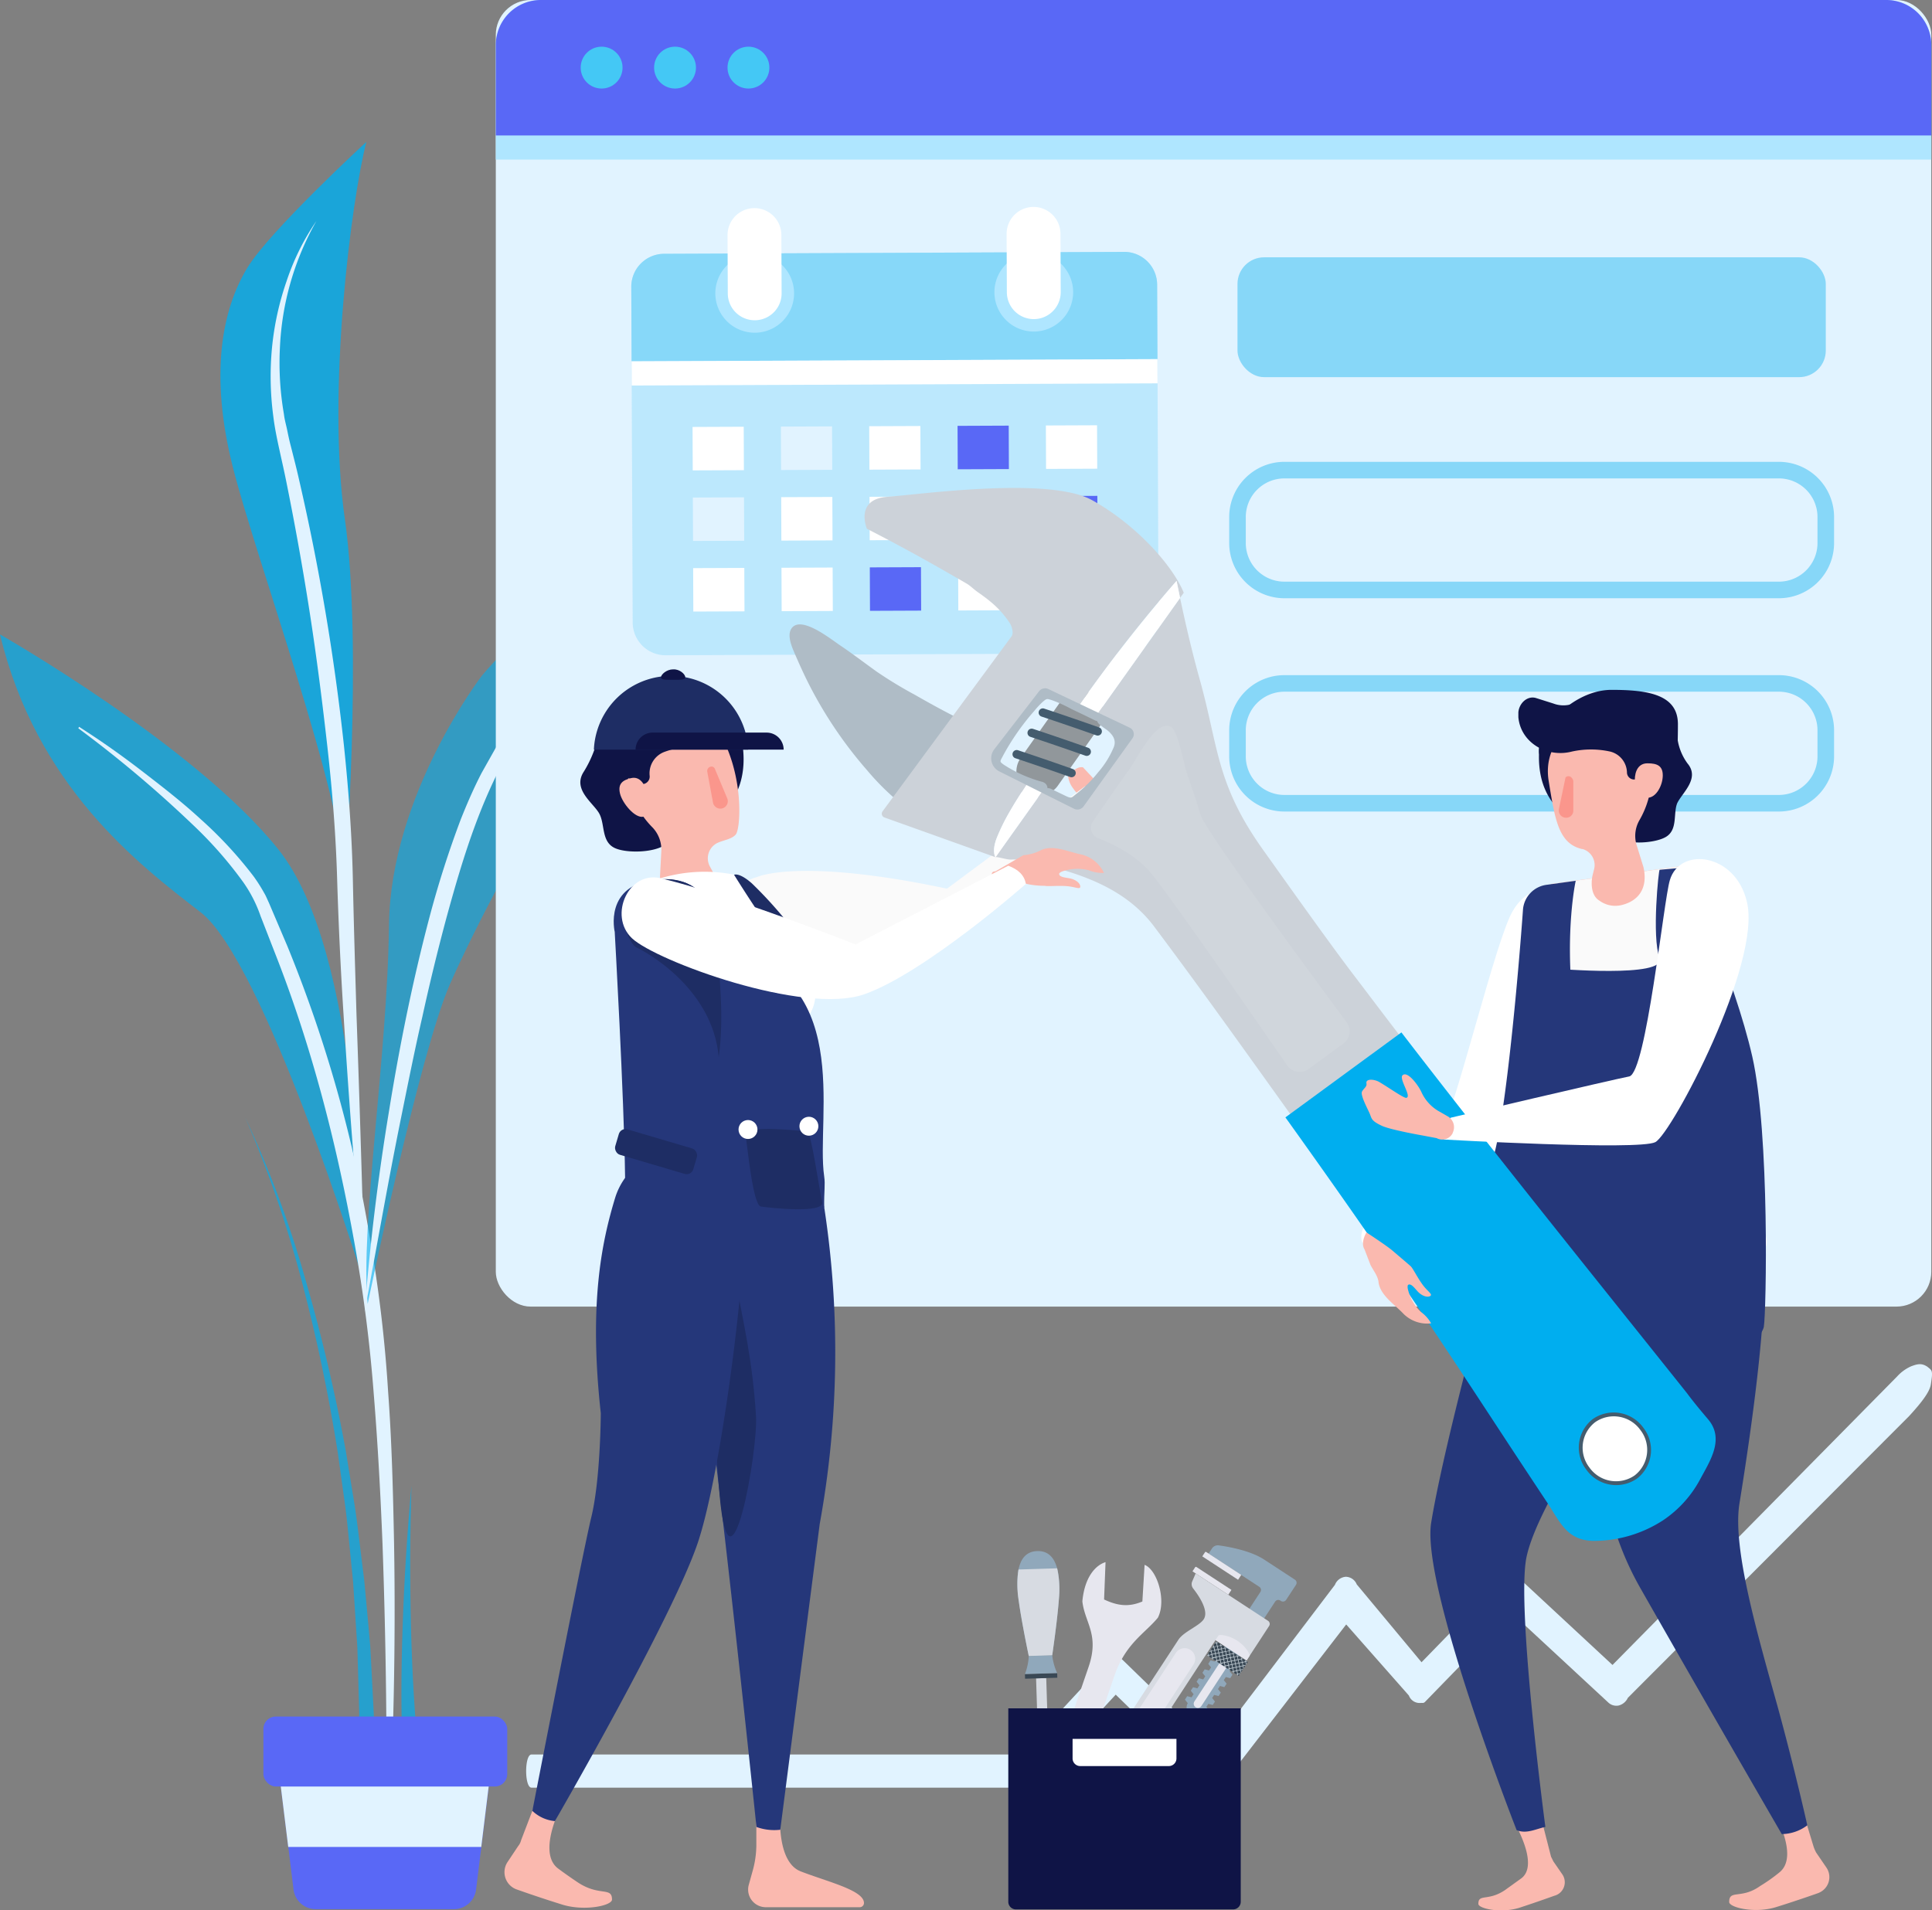 <svg xmlns="http://www.w3.org/2000/svg" width="410.842" height="406.32" viewBox="0 0 410.842 406.32">
  <rect x="0" y="0" width="410.842" height="406.32" fill="#808080" stroke="none"/>
  <g id="Maintenance_Operations" data-name="Maintenance Operations" transform="translate(-1085.08 -175.34)">
    <path id="Path_3257" data-name="Path 3257" d="M1406.465,586.153l-14.457-17.375a2.568,2.568,0,0,0-2.337-1.618,2.688,2.688,0,0,0-2.3,1.712l-26.14,34.451-18.907-18.385a2.277,2.277,0,0,0-3.424.111l-18.462,19.909H1216.519c-1.515,0-1.515,7.053,0,7.053h104.919a2.388,2.388,0,0,0,1.763-.856l17.555-18.924,19.575,19.036a2.319,2.319,0,0,0,2.166.659,2.85,2.85,0,0,0,1.823-1.626l25.447-33,13.327,15.116a2.445,2.445,0,0,0,3.33,1.361" transform="translate(-18.416 -56.453)" fill="#e1f3ff"/>
    <path id="Path_3258" data-name="Path 3258" d="M1544.669,514.9c-1.24-.856-2.156-.6-3.412-.146a8.812,8.812,0,0,0-3.049,2.191l-60.527,61.361-19.794-18.385a2.47,2.47,0,0,0-3.586.111l-19.391,19.917h2.251c-1.58,0-2.978,4.28-1.39,4.28l.19,1.857c.671,0,1.327.608,1.848.077l18.412-18.933,20.536,19.036a2.5,2.5,0,0,0,2.267.659,2.957,2.957,0,0,0,1.919-1.626l59.8-59.914c2.7-2.936,4.36-5.136,4.621-6.693C1545.87,515.581,1545.633,515.709,1544.669,514.9Z" transform="translate(-49.701 -48.843)" fill="#e1f3ff"/>
    <g id="Plant" transform="translate(1085.08 205.513)">
      <path id="Path_3259" data-name="Path 3259" d="M1146,454.19a229.152,229.152,0,0,1,12.9,34.785,365.819,365.819,0,0,1,8.5,36.188l1.489,9.175c.531,3.056.933,6.137,1.3,9.21l1.138,9.244.856,9.27.411,4.63.248,4.648.479,9.3c.24,6.205.205,12.411.317,18.625l-3.526-.06c0-6.163.214-12.325.128-18.488l-.257-9.235-.137-4.622-.3-4.613-.6-9.235-.916-9.2c-.291-3.073-.616-6.146-1.07-9.193l-1.276-9.167a366.2,366.2,0,0,0-7.609-36.24A240.394,240.394,0,0,0,1146,454.19Z" transform="translate(-1093.857 -246.689)" fill="#00aeef" opacity="0.7"/>
      <path id="Path_3260" data-name="Path 3260" d="M1085.08,334.16s41.641,23.7,59.213,45.749,17.572,81.492,17.572,90.163c0,0-20.748-66.505-34.1-76.8S1092.843,366.445,1085.08,334.16Z" transform="translate(-1085.08 -229.395)" fill="#00aeef" opacity="0.7"/>
      <path id="Path_3261" data-name="Path 3261" d="M1104.7,357.12c4.545,2.9,8.936,5.991,13.232,9.3s8.559,6.6,12.548,10.271a87.426,87.426,0,0,1,11.255,12.128,33.956,33.956,0,0,1,2.328,3.646c.377.625.659,1.344.984,2.029l.787,1.849,3.158,7.421a286.34,286.34,0,0,1,17.615,62.482,290.918,290.918,0,0,1,3.809,32.268c.8,10.776,1.053,21.561,1.267,32.328q.539,32.294-1.361,64.528h-.342q.394-32.208-.753-64.434c-.428-10.733-1.01-21.458-1.883-32.157a315.135,315.135,0,0,0-4.091-31.926c-3.783-21.124-9.141-42-17.042-61.986l-2.919-7.506a28.791,28.791,0,0,0-3.612-7.1,85.789,85.789,0,0,0-10.553-12.086,253.95,253.95,0,0,0-24.591-20.747Z" transform="translate(-1087.884 -232.703)" fill="#e1f3ff"/>
      <path id="Path_3262" data-name="Path 3262" d="M1200.648,339.376s-19.412,25.233-19.738,53.067-6.146,63.989-4.528,80.525c0,0,11-53.127,17.469-67.96s41.495-85.686,73.481-95.718C1267.333,309.281,1225.555,309.607,1200.648,339.376Z" transform="translate(-1098.194 -225.812)" fill="#00aeef" opacity="0.6"/>
      <path id="Path_3263" data-name="Path 3263" d="M1237.58,324.4a65.265,65.265,0,0,0-16.536,13.13,100.356,100.356,0,0,0-12.676,16.8c-7.575,11.923-11.692,25.438-15.407,39.1q-2.747,10.271-5.016,20.645c-1.592,6.907-2.979,13.866-4.391,20.816s-2.739,13.934-4.023,20.927-2.568,13.977-3.852,20.979q1.652-21.287,5.136-42.4c2.268-14.063,5.084-28.057,8.748-41.872a213.015,213.015,0,0,1,6.565-20.465c1.335-3.347,2.765-6.659,4.442-9.886l2.645-4.7c.856-1.566,1.917-3.047,2.867-4.579a92.786,92.786,0,0,1,13.772-16.545C1225.135,331.547,1230.9,327.07,1237.58,324.4Z" transform="translate(-1098.133 -227.989)" fill="#e1f3ff"/>
      <path id="Path_3264" data-name="Path 3264" d="M1145.592,238.5c-5.512,9.056-8.029,22.87-3.15,42.283s23.427,69.886,23.863,88c0,0,3.877-49.643,0-76.785s1.37-67.729,4.571-80.234C1170.876,211.76,1150.385,230.65,1145.592,238.5Z" transform="translate(-1092.97 -211.76)" fill="#00aeef" opacity="0.8"/>
      <path id="Path_3265" data-name="Path 3265" d="M1162.06,231.41a59.761,59.761,0,0,0-7.771,27.056,63.665,63.665,0,0,0,.856,14.037c.128,1.164.471,2.294.7,3.424s.471,2.277.779,3.424c.582,2.32,1.19,4.639,1.712,6.976a481.137,481.137,0,0,1,9.561,56.585c1,9.526,1.712,19.087,1.909,28.708s.488,19.036.77,28.562q1.018,28.588,1.755,57.227-2.748-28.519-4.5-57.1-.916-14.285-1.361-28.631c-.265-9.458-1.019-18.942-2.08-28.391s-2.26-18.882-3.706-28.245-3.133-18.77-5.016-28.091c-.462-2.328-1-4.648-1.506-6.967s-1.01-4.742-1.292-7.147a64.2,64.2,0,0,1-.257-14.5,61.262,61.262,0,0,1,3.09-14.1,50.955,50.955,0,0,1,6.36-12.83Z" transform="translate(-1094.768 -214.591)" fill="#e1f3ff"/>
      <path id="Path_3266" data-name="Path 3266" d="M1186.95,545.69q-.471,14.867-.111,29.735c.24,9.9.771,19.789,1.866,29.572l-3.509.3c-.522-9.989-.462-19.943-.12-29.88S1186.043,555.567,1186.95,545.69Z" transform="translate(-1099.449 -259.872)" fill="#00aeef" opacity="0.7"/>
      <path id="Path_3267" data-name="Path 3267" d="M1191.508,645.609H1162.15a4.767,4.767,0,0,1-4.716-4.22L1154.07,614h45.561l-3.364,27.39a4.768,4.768,0,0,1-4.759,4.22Z" transform="translate(-1095.02 -269.714)" fill="#5968f6"/>
      <rect id="Rectangle_3788" data-name="Rectangle 3788" width="51.852" height="14.876" rx="2.63" transform="translate(56.012 334.922)" fill="#5968f6"/>
      <path id="Rectangle_21" data-name="Rectangle 21" d="M1197.473,633.3h-41.05l-1.583-12.847h44.208l-1.575,12.847" transform="translate(-1095.131 -270.643)" fill="#e1f3ff"/>
    </g>
    <g id="Window" transform="translate(1190.513 175.34)">
      <rect id="Rectangle_3789" data-name="Rectangle 3789" width="305.256" height="277.901" rx="7.4" fill="#e1f3ff"/>
      <g id="Group_24789" data-name="Group 24789" transform="matrix(0.966, -0.259, 0.259, 0.966, 6.156, 57.152)">
        <path id="Path_63342" data-name="Path 63342" d="M126.549,33.723l-18.2,69.024a6.991,6.991,0,0,1-8.55,4.983L5.217,82.792A7,7,0,0,1,.233,74.24l18.2-69.023A6.994,6.994,0,0,1,26.984.234l94.582,24.935A7,7,0,0,1,126.549,33.723Z" transform="translate(2.448 4.376)" fill="#87d8f9" opacity="0.421"/>
        <path id="Path_63343" data-name="Path 63343" d="M112.153,33.723l-4.038,15.312L0,20.53,4.036,5.217A6.994,6.994,0,0,1,12.588.234L107.17,25.169A7,7,0,0,1,112.153,33.723Z" transform="translate(16.844 4.376)" fill="#87d8f9"/>
        <rect id="Rectangle_5522" data-name="Rectangle 5522" width="111.811" height="5.15" transform="translate(16.844 24.905) rotate(14.771)" fill="#fff"/>
        <path id="Path_63344" data-name="Path 63344" d="M16.47,10.508A8.372,8.372,0,1,1,10.509.278,8.371,8.371,0,0,1,16.47,10.508Z" transform="translate(37.495 9.349)" fill="#afe6ff"/>
        <path id="Path_63345" data-name="Path 63345" d="M16.467,10.507A8.37,8.37,0,1,1,10.507.279,8.372,8.372,0,0,1,16.467,10.507Z" transform="translate(94.875 24.479)" fill="#afe6ff"/>
        <g id="Group_23307" data-name="Group 23307" transform="translate(40.144 0)">
          <path id="Path_63346" data-name="Path 63346" d="M5.779,23.445a5.558,5.558,0,0,1-1.511-.189A5.717,5.717,0,0,1,.191,16.266L3.352,4.274A5.722,5.722,0,1,1,14.419,7.189L11.259,19.18A5.716,5.716,0,0,1,5.779,23.445Z" transform="translate(0 0)" fill="#fff"/>
          <path id="Path_63347" data-name="Path 63347" d="M5.781,23.45A5.726,5.726,0,0,1,.191,16.264l3.163-12A5.724,5.724,0,0,1,14.424,7.191l-3.163,12A5.728,5.728,0,0,1,5.781,23.45Z" transform="translate(57.377 15.128)" fill="#fff"/>
        </g>
        <rect id="Rectangle_5523" data-name="Rectangle 5523" width="10.878" height="9.238" transform="matrix(0.967, 0.255, -0.255, 0.967, 25.748, 41.745)" fill="#fff"/>
        <rect id="Rectangle_5524" data-name="Rectangle 5524" width="10.879" height="9.238" transform="matrix(0.967, 0.255, -0.255, 0.967, 98.392, 60.898)" fill="#fff"/>
        <rect id="Rectangle_5525" data-name="Rectangle 5525" width="10.877" height="9.237" transform="matrix(0.967, 0.255, -0.255, 0.967, 80.231, 56.11)" fill="#5968f6"/>
        <rect id="Rectangle_5526" data-name="Rectangle 5526" width="10.878" height="9.238" transform="matrix(0.967, 0.255, -0.255, 0.967, 62.069, 51.322)" fill="#fff"/>
        <rect id="Rectangle_5527" data-name="Rectangle 5527" width="10.879" height="9.238" transform="translate(43.909 46.534) rotate(14.77)" fill="#e1f3ff"/>
        <rect id="Rectangle_5528" data-name="Rectangle 5528" width="10.878" height="9.237" transform="translate(21.92 56.261) rotate(14.763)" fill="#e1f3ff"/>
        <rect id="Rectangle_5529" data-name="Rectangle 5529" width="10.878" height="9.237" transform="matrix(0.967, 0.255, -0.255, 0.967, 94.565, 75.414)" fill="#5968f6"/>
        <rect id="Rectangle_5530" data-name="Rectangle 5530" width="10.878" height="9.238" transform="translate(76.404 70.625) rotate(14.772)" fill="#fff"/>
        <rect id="Rectangle_5531" data-name="Rectangle 5531" width="10.878" height="9.238" transform="matrix(0.967, 0.255, -0.255, 0.967, 58.243, 65.836)" fill="#fff"/>
        <rect id="Rectangle_5532" data-name="Rectangle 5532" width="10.878" height="9.238" transform="translate(40.082 61.048) rotate(14.772)" fill="#fff"/>
        <rect id="Rectangle_5533" data-name="Rectangle 5533" width="10.878" height="9.237" transform="matrix(0.967, 0.255, -0.255, 0.967, 18.094, 70.775)" fill="#fff"/>
        <rect id="Rectangle_5534" data-name="Rectangle 5534" width="10.878" height="9.238" transform="translate(90.739 89.927) rotate(14.771)" fill="#fff"/>
        <rect id="Rectangle_5535" data-name="Rectangle 5535" width="10.878" height="9.238" transform="translate(72.576 85.14) rotate(14.763)" fill="#fff"/>
        <rect id="Rectangle_5536" data-name="Rectangle 5536" width="10.878" height="9.238" transform="translate(54.416 80.352) rotate(14.772)" fill="#5968f6"/>
        <rect id="Rectangle_5537" data-name="Rectangle 5537" width="10.878" height="9.237" transform="translate(36.255 75.563) rotate(14.772)" fill="#fff"/>
      </g>
      <path id="Path_3268" data-name="Path 3268" d="M1507.7,209.286V184.918a9.578,9.578,0,0,0-9.578-9.578h-286.1a9.578,9.578,0,0,0-9.578,9.578v24.368Z" transform="translate(-1202.44 -175.34)" fill="#afe6ff"/>
      <path id="Path_3269" data-name="Path 3269" d="M1507.7,204.15V184.918a9.578,9.578,0,0,0-9.578-9.578h-286.1a9.578,9.578,0,0,0-9.578,9.578V204.15Z" transform="translate(-1202.44 -175.34)" fill="#5968f6"/>
      <circle id="Ellipse_501" data-name="Ellipse 501" cx="4.451" cy="4.451" r="4.451" transform="translate(18.051 9.929)" fill="#44c8f5"/>
      <circle id="Ellipse_502" data-name="Ellipse 502" cx="4.451" cy="4.451" r="4.451" transform="translate(33.663 9.929)" fill="#44c8f5"/>
      <circle id="Ellipse_503" data-name="Ellipse 503" cx="4.451" cy="4.451" r="4.451" transform="translate(49.275 9.929)" fill="#44c8f5"/>
      <rect id="Rectangle_3791" data-name="Rectangle 3791" width="125.102" height="25.489" rx="5.66" transform="translate(157.721 54.728)" fill="#00aeef" opacity="0.4"/>
      <path id="Path_3270" data-name="Path 3270" d="M1501.543,319.116H1396.385a11.752,11.752,0,0,1-11.735-11.735v-5.546a11.752,11.752,0,0,1,11.735-11.735h105.159a11.752,11.752,0,0,1,11.735,11.735v5.546a11.752,11.752,0,0,1-11.735,11.735Zm-105.159-25.489a8.217,8.217,0,0,0-8.208,8.208v5.546a8.217,8.217,0,0,0,8.208,8.208h105.159a8.217,8.217,0,0,0,8.208-8.208v-5.546a8.217,8.217,0,0,0-8.208-8.208Z" transform="translate(-1228.692 -191.874)" fill="#00aeef" opacity="0.4"/>
      <path id="Path_3271" data-name="Path 3271" d="M1501.543,372.117H1396.385a11.743,11.743,0,0,1-11.735-11.726v-5.555a11.743,11.743,0,0,1,11.735-11.726h105.159a11.743,11.743,0,0,1,11.735,11.726v5.555a11.743,11.743,0,0,1-11.735,11.726Zm-105.159-25.489a8.217,8.217,0,0,0-8.208,8.208v5.555a8.217,8.217,0,0,0,8.208,8.2h105.159a8.217,8.217,0,0,0,8.208-8.2v-5.555a8.217,8.217,0,0,0-8.208-8.208Z" transform="translate(-1228.692 -199.512)" fill="#00aeef" opacity="0.4"/>
    </g>
    <g id="Character_2" data-name="Character 2" transform="translate(1192.346 223.212)">
      <path id="Path_66723" data-name="Path 66723" d="M283.746,262.69a24.368,24.368,0,0,1-4.151,8.185c-2.926,3.542,1.325,6.844,2.318,9.256s-.239,5.99,2.535,7.627,10.669,2.071,11.921-.811S292.654,261.039,283.746,262.69Z" transform="matrix(0.995, -0.105, 0.105, 0.995, -289.739, -123.941)" fill="#0f1446"/>
      <path id="Path_66724" data-name="Path 66724" d="M315,265.667c.427,15.847-14.319,18.889-22.894,18.889s-4.244-17.5-4.244-24.34,5.479-6.555,14.055-6.555c6.757,0,9.73,2.366,12.359,7.385A10.834,10.834,0,0,1,315,265.667Z" transform="matrix(0.995, -0.105, 0.105, 0.995, -290.665, -120.624)" fill="#0f1446"/>
      <path id="Path_3279" data-name="Path 3279" d="M1247.34,352.886c-6.736,1.6-8.1,6.993-6.111,15.886a18.476,18.476,0,0,0,4.725,8.071,6.848,6.848,0,0,1,1.849,4.981l-.282,5.358c.1,4.879,2.91,6.9,6.385,7.044a6.505,6.505,0,0,0,4.759-1.986c1.412-1.481.993-3.843.214-5.735l-.719-1.335a3.646,3.646,0,0,1,1.489-5.024c1.429-.685,3.03-.779,3.963-1.806s1.626-9.7-1.626-17.9C1258.621,352.03,1254.068,351.285,1247.34,352.886Z" transform="translate(-1214.435 -248.694)" fill="#fab9af"/>
      <path id="Path_66725" data-name="Path 66725" d="M308.106,254.347,299.849,252c-4.976,0-13.2,2.81-12.153,9.988l.913,5.07a4.577,4.577,0,0,0,4.114,3.723h0a1.608,1.608,0,0,0,3.165-.427h0a4.874,4.874,0,0,1,3.846-4.744,17.9,17.9,0,0,1,8.691.065C314.139,267.2,309.618,254.8,308.106,254.347Z" transform="matrix(0.995, -0.105, 0.105, 0.995, -291.914, -120.828)" fill="#0f1446"/>
      <path id="Path_3280" data-name="Path 3280" d="M1264.7,372.574a1.583,1.583,0,0,1-1.173,2.174h0a1.592,1.592,0,0,1-1.832-1.181l-1.233-6.625a.933.933,0,0,1,.753-1.1.77.77,0,0,1,.856.454Z" transform="translate(-1217.324 -250.656)" fill="#fa968c"/>
      <path id="Path_3272" data-name="Path 3272" d="M10.671,13.827c-1.635-1.121-3.92-1.969-4.519-2.482C6,11.208,3.927,9.128,2.48,7.673A8.4,8.4,0,0,1,.272,3.8,5.418,5.418,0,0,1,.117.98S2.223-.578,3.747.235L5.125,3.462a9.8,9.8,0,0,0,3.989.8c2.8.214,4.939,3.133,6.976,4.776a7.051,7.051,0,0,1,2.465,5.709,7.755,7.755,0,0,1-2.568-1.977,9.76,9.76,0,0,0-5.136-2.405c-.214,0-.77-.043-.856.205-.317.728,1.267,1.506,1.934,2.174.924.933,1.07,1.9.762,2.337S11.827,14.632,10.671,13.827Z" transform="translate(119.418 116.378) rotate(-20)" fill="#fab9af"/>
      <path id="Path_3274" data-name="Path 3274" d="M1265.514,380s6.847-6.959,38.8-11.495L1324.444,338a4.425,4.425,0,0,1,4.28,3.15s-11.178,27.886-20.182,38.106-33.9,15.141-40.759,13.455S1260.815,383.2,1265.514,380Z" transform="translate(-1005.502 -651.247) rotate(20)" fill="#fafafa"/>
      <path id="Path_3282" data-name="Path 3282" d="M1244.494,371.812c.5,2.054,1.061,4.648-.736,5.076s-4.511-2.876-5-4.93.548-2.842,2.345-3.27S1244.006,369.8,1244.494,371.812Z" transform="translate(-1214.182 -251.059)" fill="#fab9af"/>
      <path id="Path_66730" data-name="Path 66730" d="M211.375,211.626v9.252a20.612,20.612,0,0,1-.812,5.518l-.812,2.922a3.756,3.756,0,0,0,3.571,4.707h19.964a.909.909,0,0,0,.974-.812c.162-2.759-7.629-4.545-13.472-6.817-4.545-1.785-4.693-10.063-4.206-14.77.162-1.785-.826-3.084-2.611-2.922h0A2.855,2.855,0,0,0,211.375,211.626Z" transform="translate(-157.804 123.75)" fill="#fab9af"/>
      <path id="Path_66731" data-name="Path 66731" d="M189.712,209.624l-4.141,10.814a3.263,3.263,0,0,1-.649,1.3l-2.272,3.408a3.9,3.9,0,0,0,2.11,5.843s4.545,1.623,9.252,3.084c4.869,1.623,10.875.325,10.875-.974,0-2.759-2.6-.649-7.142-3.571-1.461-.974-3.084-2.11-4.382-3.084-3.733-2.922-.8-10.522,1.471-14.742a2.45,2.45,0,0,0-1.471-3.761l-1.136-.162C190.927,207.129,190.2,208,189.712,209.624Z" transform="translate(-182.011 123.054)" fill="#fab9af"/>
      <path id="Path_3283" data-name="Path 3283" d="M1273.6,462.854a13.036,13.036,0,0,1,11.486,10.913,203.637,203.637,0,0,1-1.018,66.933l-8.388,65.05a11.016,11.016,0,0,1-5.067-.591s-9.791-94.495-13.669-114.292,2.841-29.3,2.841-29.3Z" transform="translate(-1217.018 -264.451)" fill="#25377a"/>
      <path id="Path_3284" data-name="Path 3284" d="M1270.52,517.76c-1.481-23.966-7.823-31.156-4.725-55.156v-.591l-5.991-.454s-3.518,9.133.36,28.9c1.4,7.147.943,25.322,2.613,44.075C1264.958,559.147,1270.982,525.189,1270.52,517.76Z" transform="translate(-1217.021 -264.45)" fill="#1e2d64"/>
      <path id="Path_3285" data-name="Path 3285" d="M1249.081,461.1a14.439,14.439,0,0,0-14.5,10.271c-2.85,9.415-5.581,22.511-3.022,45.707,0,0-.043,13.988-2.012,22.1s-12.539,62.487-12.539,62.487a7.959,7.959,0,0,0,4.793,2.174s24.846-42.923,30.341-59.066,11.967-67.91,10.041-82.512Z" transform="translate(-1211.066 -264.381)" fill="#25377a"/>
      <path id="Path_3286" data-name="Path 3286" d="M1280.1,417.536c-.2-3.253-5.555-11.324-8.337-15.312,0,0-3.321-8.7-8.782-9.612a32.3,32.3,0,0,0-16.588.993l-2.568.77a9.167,9.167,0,0,0-6.377,10.382l9.064,51.167c8.294,5.863,19.84,7.746,34.091,6.325.718-.071-.405-.828,0-1.425s-.306-1.442-.505-2.136l-4.887-25.147a13.4,13.4,0,0,1,2.944-10.271,7.969,7.969,0,0,0,1.943-5.735Z" transform="translate(-1213.99 -254.423)" fill="#fff"/>
      <path id="Path_66729" data-name="Path 66729" d="M1280.1,417.536c-.2-3.253-5.555-11.324-8.337-15.312a89.98,89.98,0,0,0-7.165-7.8c-2.734-2.4-3.772-1.809-3.772-1.809s6.111,9.813,8.175,12.087c.718-.071,11.23,14.93,11.1,12.837Z" transform="translate(-1211.99 -254.423)" fill="#1e2d64"/>
      <path id="Path_3287" data-name="Path 3287" d="M1256.133,408.156c29.66,5.5,20.815,36.095,22.692,48.881.259,1.764-.056,3.171,0,6.557-5.361,9.782-31.078,16.031-34.8,27.844-1.832,5.812,4.5-23.162-2.375-27.844-1.917-1.31-4.967,10.337-5.17-6.557s-2.2-52.014-2.2-52.014-2.422-10.1,8.936-11.127C1255.277,392.749,1255.927,403.816,1256.133,408.156Z" transform="translate(-1210.825 -254.689)" fill="#25377a"/>
      <g id="Group_25666" data-name="Group 25666" transform="matrix(0.978, -0.208, 0.208, 0.978, 49.408, 190.813)">
        <path id="Path_68236" data-name="Path 68236" d="M-6227.77-14266.981c-.837-.229-12.825-4.318-12.954-1.986s-1.6,14.955,0,15.557,13.026,4.412,12.954,1.769S-6226.933-14266.751-6227.77-14266.981Z" transform="translate(6242.004 14272.017)" fill="#1e2d64"/>
        <circle id="Ellipse_1437" data-name="Ellipse 1437" cx="2.014" cy="2.014" r="2.014" transform="translate(12.814 2.014)" fill="#fff"/>
        <circle id="Ellipse_1438" data-name="Ellipse 1438" cx="2.014" cy="2.014" r="2.014" fill="#fff"/>
      </g>
      <rect id="Rectangle_3792" data-name="Rectangle 3792" width="17.307" height="5.641" rx="1.47" transform="matrix(0.959, 0.283, -0.283, 0.959, 24.746, 191.916)" fill="#1e2d64"/>
      <path id="Path_3288" data-name="Path 3288" d="M1242.438,408.366c1.447.616,16.186,8.422,17.444,23.35,1.216-8.919.052-17.264-.257-23.564-.214-4.34-.856-15.407-12.916-14.285C1235.351,394.919,1240.315,407.459,1242.438,408.366Z" transform="translate(-1214.308 -254.685)" fill="#1e2d64"/>
      <path id="Path_66726" data-name="Path 66726" d="M547.518,169.77a16.426,16.426,0,0,0-32.818,0Z" transform="translate(-495.677 -58.203)" fill="#1e2d64"/>
      <path id="Path_66727" data-name="Path 66727" d="M532.365,170.4H508.122a3.628,3.628,0,0,0-3.622,3.622h31.487A3.627,3.627,0,0,0,532.365,170.4Z" transform="translate(-476.608 -62.455)" fill="#0f1446"/>
      <path id="Path_66728" data-name="Path 66728" d="M537.974,153.9c0,.591-1.183.517-2.587.517s-2.587.074-2.587-.517,1.183-1.7,2.587-1.7C536.791,152.125,537.974,153.234,537.974,153.9Z" transform="translate(-499.512 -57.706)" fill="#0f1446"/>
    </g>
    <g id="Character_1" data-name="Character 1" transform="translate(1324.216 322.062)">
      <path id="Path_97" data-name="Path 97" d="M1464.44,624.656l2.568,10.023.505,1.019,1.874,2.713a2.97,2.97,0,0,1-.7,4.126,3.13,3.13,0,0,1-1,.462s-3.732,1.352-7.472,2.568c-3.9,1.19-8.662.171-8.662-.856,0-2.208,2.037-.505,5.606-2.884l3.569-2.568c3.056-2.38.334-8.491-1.524-11.889-.685-1.181,0-4.28,1.352-4.579l.856-.171A2.97,2.97,0,0,1,1464.44,624.656Z" transform="translate(-1376.314 -386.504)" fill="#fab9af"/>
      <path id="Path_98" data-name="Path 98" d="M1462.41,521.863c-.676-1.866-1.352-3.732-1.712-4.579a7.537,7.537,0,0,0-1.018-1.19,8.628,8.628,0,0,1-1.524-2.208l-.514-3.235c-.171-1.523-1.19-2.713-2.713-2.371h0c-1.712.334-2.208,1.866-1.866,3.561l.334,2.379a8.217,8.217,0,0,1-.171,4.074,15.367,15.367,0,0,0,1.874,8.32c.676,1.524,2.885,2.208,5.769,2.893,1.361.334,3.74.505,2.568-1.027-.856-1.181-5.264-2.568-4.588-6.959,0-.171.171-.856.342-.856.856-.171,1.19,1.524,1.712,2.38.685,1.19,1.712,1.524,2.208,1.352C1463.625,523.9,1462.949,523.224,1462.41,521.863Z" transform="translate(-1376.517 -370.023)" fill="#fab9af"/>
      <path id="Path_99" data-name="Path 99" d="M1461.858,403c-4.588,14.26-16.134,41.084-33.278,50.6-11.555,6.454-20.2,6.157-20.2,6.157s-2.545,2.14-3.212,1.122c-.471-.8.125-2.325.644-3.028,0,0,15.467-10.9,20.218-16.174,4.588-5.093,20.208-38.208,24.967-43.3C1456.252,392.451,1464.409,395.019,1461.858,403Z" transform="translate(-1419.566 -40.94) rotate(-12)" fill="#fff"/>
      <path id="Path_100" data-name="Path 100" d="M1456.89,471.749l10.87-77.435,29.718-4.074,15.621,80.833Z" transform="translate(-1377.084 -353.025)" fill="#fab9af"/>
      <path id="Path_101" data-name="Path 101" d="M1528.78,622.193l3.055,10.023a8.495,8.495,0,0,0,.514,1.181l2.208,3.235a3.6,3.6,0,0,1-.976,5,4.088,4.088,0,0,1-.856.437s-4.28,1.524-8.662,2.885c-4.588,1.524-10.194.171-10.194-1.019,0-2.722,2.568-.514,6.625-3.424a34.968,34.968,0,0,0,4.074-2.884c3.569-2.893.514-9.852-1.712-13.926a2.4,2.4,0,0,1,.907-3.287,2.627,2.627,0,0,1,.788-.282l1.018-.171a3.116,3.116,0,0,1,3.21,2.234Z" transform="translate(-1385.293 -386.121)" fill="#fab9af"/>
      <path id="Path_102" data-name="Path 102" d="M1487.519,485.812l-32.944-2.722s-11.718,41.778-14.773,60.454c-2.208,13.421,18.171,65.384,18.171,65.384,2.037.856,3.9-.171,6.111-.685,0,0-6.111-45.843-4.074-57.056,2.208-11.709,19.686-35.315,20.885-41.435A132.721,132.721,0,0,1,1487.519,485.812Z" transform="translate(-1374.597 -366.402)" fill="#25377a"/>
      <path id="Path_103" data-name="Path 103" d="M1486.789,485.506c-3.424,18.171-11.033,45.509,3.569,71.153s30.06,52.305,30.06,52.305a9.184,9.184,0,0,0,5.435-1.866s-2.568-11.555-6.282-25.138c-4.28-15.407-9.68-33.792-8.148-43.3,2.884-17.829,6.111-41.606,5.093-53.153C1515.659,473.789,1488.492,475.826,1486.789,485.506Z" transform="translate(-1380.663 -365.592)" fill="#25377a"/>
      <path id="Path_104" data-name="Path 104" d="M1457.021,472.775a2.645,2.645,0,0,1-1.524-3.056l12.223-75.407,29.718-4.083,15.963,79.644a2.714,2.714,0,0,1-2.106,3.21h-.1a193.7,193.7,0,0,1-33.792,3.235C1466.188,476.336,1459.905,474.127,1457.021,472.775Z" transform="translate(-1376.872 -353.023)" fill="#fafafa"/>
      <path id="Path_105" data-name="Path 105" d="M1496.437,410.2c1.549,4.276-22.383,2.2-22.383,2.2s3.442,32.991,1.615,42.617c-4.579,23.966,16.18,35.024,23.994,40.63s18.429-4.005,18.951-7.07,1.275-40.99-2.457-57.458-14.268-40.228-14.268-40.228l-5.435.505C1496.265,391.181,1494.742,405.62,1496.437,410.2Z" transform="translate(-1382.667 -353.118)" fill="#25377a"/>
      <path id="Path_74342" data-name="Path 74342" d="M8.564,3.364c-1.19,1.575-3.09,3.107-3.492,3.783-.111.18-1.412,2.8-2.328,4.648-.677,1.35-.947,3.74-1.231,4.026s-1.325-.169-1.578.465S.5,18.357.5,18.357s2.265.448,3.455-.8l2.631-2.61a9.9,9.9,0,0,1,3.535-2.012c2.568-1.087,3.7-4.528,5.135-6.736A7.148,7.148,0,0,0,15.8,0a7.7,7.7,0,0,0-1.832,2.7A9.745,9.745,0,0,1,9.856,6.6c-.2.094-.719.282-.856.086-.522-.6.736-1.832,1.147-2.679.582-1.181.419-2.14,0-2.457S9.42,2.208,8.564,3.364Z" transform="matrix(-0.574, 0.819, -0.819, -0.574, 78.404, 122.736)" fill="#fab9af"/>
      <path id="Path_106" data-name="Path 106" d="M1471.653,394.21s-2.38,10.7-.514,26.833c1.875,15.963,5.949,64.7-8.653,72.171-4.588,2.371-15.115-9.68-15.115-11.889,0-3.911,3.561-16.648,6.787-28.365,2.722-9.338,5.435-40.579,6.282-52.639a5.786,5.786,0,0,1,5.093-5.264Z" transform="translate(-1375.712 -353.596)" fill="#25377a"/>
      <g id="Group_121" data-name="Group 121" transform="translate(83.744)">
        <path id="Path_107" data-name="Path 107" d="M1498.657,355.907a11.616,11.616,0,0,0,2.208,7.815c2.713,3.227-1.19,6.274-2.208,8.491-.856,2.208.163,5.6-2.38,7.13s-9.852,1.866-11.033-.685C1484.047,375.773,1490.329,354.375,1498.657,355.907Z" transform="translate(-1464.891 -348.066)" fill="#0f1446"/>
        <path id="Path_108" data-name="Path 108" d="M1466.609,360.54c-.342,14.6,13.241,17.5,21.227,17.5s8.32-17.5,8.32-23.966c0-6.282-6.282-7.31-14.1-7.31-6.274,0-12.223,4.93-14.6,9.509A7.514,7.514,0,0,0,1466.609,360.54Z" transform="translate(-1462.226 -346.76)" fill="#0f1446"/>
        <path id="Path_109" data-name="Path 109" d="M1481.7,353.34c6.625,0,9.175,4.75,9.175,13.412a19.309,19.309,0,0,1-2.568,8.662,6.7,6.7,0,0,0-.676,5.093l1.524,4.93c1.018,4.579-1.19,7.13-4.417,7.986a5.7,5.7,0,0,1-4.922-.856c-1.712-1.019-1.866-3.424-1.523-5.264l.334-1.352a3.543,3.543,0,0,0-2.422-4.382h-.12c-5.093-1.19-5.777-6.454-7.138-14.773C1467.785,358.262,1475.086,353.34,1481.7,353.34Z" transform="translate(-1462.547 -347.708)" fill="#fab9af"/>
        <path id="Path_110" data-name="Path 110" d="M1465.2,348.609l3.732,1.181a6.042,6.042,0,0,0,4.28,0l7.643-2.2c4.588,0,12.231,2.568,11.2,9.167l-.856,4.75a4.143,4.143,0,0,1-3.732,3.424h0a1.412,1.412,0,0,1-1.361,1.019,1.524,1.524,0,0,1-1.523-1.524h0a4.691,4.691,0,0,0-3.569-4.417,18.958,18.958,0,0,0-8.148,0c-5.264,1.361-10.87-1.866-11.375-7.3V351.69C1461.627,349.79,1463.33,348.095,1465.2,348.609Z" transform="translate(-1461.49 -346.88)" fill="#0f1446"/>
        <path id="Path_111" data-name="Path 111" d="M1490.42,368.606c0,2.037.676,3.732,2.722,3.732,1.866,0,3.227-2.713,3.227-4.75s-1.19-2.568-3.227-2.568C1491.267,365,1490.42,366.569,1490.42,368.606Z" transform="translate(-1465.658 -349.391)" fill="#fab9af"/>
        <path id="Path_112" data-name="Path 112" d="M1471.564,375.179a1.54,1.54,0,0,0,1.164,1.832,1.713,1.713,0,0,0,.368.043h0a1.506,1.506,0,0,0,1.523-1.361v-6.454a1.25,1.25,0,0,0-.342-.676.855.855,0,0,0-.676-.342c-.343,0-.685.171-.685.5Z" transform="translate(-1462.936 -349.852)" fill="#fa968c"/>
      </g>
      <g id="Group_26685" data-name="Group 26685" transform="translate(-31.835 -64.508) rotate(42)">
        <g id="Group_26612" data-name="Group 26612" transform="translate(0 0)">
          <g id="Group_26608" data-name="Group 26608" transform="translate(56.242 31.862)">
            <path id="Path_74258" data-name="Path 74258" d="M9.845,4.258l1.8,15.253a4.7,4.7,0,0,1-4.352,5.161h0a4.971,4.971,0,0,1-5.462-4.235L.032,5.185A4.7,4.7,0,0,1,4.384.023h0A4.971,4.971,0,0,1,9.845,4.258Z" transform="translate(2.044 0)" fill="#91979b"/>
            <path id="Path_74259" data-name="Path 74259" d="M11.919.077Q6.2,2.447.538,4.926a.894.894,0,0,0,.689,1.649Q6.89,4.1,12.607,1.727A.894.894,0,0,0,11.919.077Z" transform="translate(1.797 14.56)" fill="#445c6e"/>
            <path id="Path_74260" data-name="Path 74260" d="M11.919.077Q6.2,2.447.538,4.926a.893.893,0,0,0,.689,1.649Q6.891,4.1,12.607,1.726A.893.893,0,0,0,11.919.077Z" transform="translate(1.145 9.035)" fill="#445c6e"/>
            <path id="Path_74261" data-name="Path 74261" d="M11.919.077Q6.2,2.448.538,4.927a.894.894,0,0,0,.689,1.649Q6.891,4.1,12.607,1.727A.894.894,0,0,0,11.919.077Z" transform="translate(0 4.254)" fill="#445c6e"/>
          </g>
          <path id="Path_74262" data-name="Path 74262" d="M13.06.071q-3.376.948-6.725,1.99C4.69,2.576,2,2.921.845,4.393-.26,5.8.039,8.289.031,9.964A51.886,51.886,0,0,0,.464,16.9a54.678,54.678,0,0,0,1.173,6.118c.393,1.578.849,3.12,2.579,3.564,3.755.963,8.438-1.423,11.773-2.927,1.985-.9.794-4.107-1.207-3.2a28.47,28.47,0,0,1-8.571,2.785c-1.14.124-1.031.041-1.324-1.092-.22-.851-.4-1.714-.571-2.578-.291-1.516-.515-3.046-.668-4.583S3.41,11.9,3.394,10.354a18.894,18.894,0,0,1,.049-2.631c.159-1.148.223-1.051,1.129-1.5A29.319,29.319,0,0,1,9.031,4.806q2.609-.8,5.235-1.53C16.363,2.687,15.145-.515,13.06.071Z" transform="translate(52.164 32.416)" fill="#afbcc6"/>
          <path id="Path_74263" data-name="Path 74263" d="M7.393.055C5.7.3,4.085.767,2.389.993c-.268.026-.534.054-.794.087-2.255.282-2.069,3.656.248,3.469q.9-.072,1.787-.188c1.431-.076,2.826.151,3.46,1.613a19.471,19.471,0,0,1,1.157,6.342,27.05,27.05,0,0,1-.369,6.5c-.229,1.269-.051,1.446-1.3,1.817-1.108.331-2.222.646-3.333.969a1.567,1.567,0,0,0-1.043,2.195,1.547,1.547,0,0,0,1.38,1.737c3.066.491,6.963.592,8.592-2.553.836-1.614.463-3.684.406-5.419q-.1-3.124-.2-6.247c-.1-2.942.683-7.6-1.43-10.069A3.737,3.737,0,0,0,7.393.055Z" transform="translate(66.135 31.121)" fill="#afbcc6"/>
          <path id="Path_74264" data-name="Path 74264" d="M42.779,1.215c-4.562,1.453-9.161,2.537-13.855,3.554a90.751,90.751,0,0,1-9.4,1.774c-3.156.345-6.323.6-9.465,1.047C7.713,7.923.067,8.351,0,11.518c-.04,1.915,2.54,3.1,4.048,3.794,2.234,1.025,4.551,2.047,6.835,2.92a89.4,89.4,0,0,0,21.323,5.262,53.957,53.957,0,0,0,17.318-.379q.974-.2,1.937-.459a1.46,1.46,0,0,0,.733-.357,1.371,1.371,0,0,0,.176-1.128,151.24,151.24,0,0,0-3.83-18.8A3.658,3.658,0,0,0,47.384.242C46.276-.561,43.893.86,42.779,1.215Z" transform="translate(5.438 52.497)" fill="#afbcc6"/>
          <g id="Group_26609" data-name="Group 26609" transform="translate(0 0)">
            <path id="Path_74265" data-name="Path 74265" d="M10.524,27.674a1.516,1.516,0,0,1,1.937,1.317l1.959,17.681a1.617,1.617,0,0,1-1.156,1.738L5.806,50.473l1.93,16.776h0c.06-.289,2.2-1.238,2.8-1.848a14.451,14.451,0,0,1,3.514-2.511c8.674-4.835,18.211-9.31,28.617-7.258,16.737,3.3,33.412,7.014,50.069,10.682,16.9,3.722,33.759,7.615,50.527,11.868l1.007.256c8.3,2.112,16.57,4.309,24.849,6.482q6.457,1.695,12.925,3.355c4.636,1.184,8.058,3.042,12.09-.433a25.434,25.434,0,0,0,7.579-12.3,22.749,22.749,0,0,0,.025-11.2c-.975-4.008-1.729-9.2-6.8-9.887-2.225-.3-4.427-.611-6.63-1.059-33.242-5.516-66.9-10.771-100.115-17.143q-3.531-.678-7.065-1.348c-8.71-1.646-23.466-4.971-32.124-6.889-16.868-3.738-21.6-9.858-34.161-17.844C9.775,6.955,4.84,3.537,0,0L3.427,29.79Z" transform="translate(62.513 4.206)" fill="#ccd2d9"/>
            <path id="Path_74266" data-name="Path 74266" d="M34.678,1.283c-10.222,2.377-27.914,23.5-32.8,28.588S3.192,37.84,3.192,37.84c1.166-.316,2.336-.618,3.506-.918q4.75-1.217,9.534-2.315,3.5-.8,7.007-1.549c1.17-.251,2.339-.509,3.511-.747.938-.19,1.923-.109,2.887-.225,1.074-.129,2.149-.257,3.231-.3a20.524,20.524,0,0,1,6.4.653c.7.209,2,.98,2.086,1.819.01.1,4.522,46.043,4.522,46.043a.85.85,0,0,0,1.174.673l23.2-9.523s-1.444-.326-2.543-3.224a42.8,42.8,0,0,1-1.721-6.1c-.467-2.151-.816-4.319-1.147-6.49l-6.206,1.716a3.129,3.129,0,0,1-3.942-2.844L53.517,39.034a1.617,1.617,0,0,1,1.132-1.674l7.17-2.137A320.047,320.047,0,0,1,59.54,2.012q1.48,1.105,2.974,2.194l-.154-1.341C56.565.064,44.9-1.095,34.678,1.283Z" transform="translate(0 0)" fill="#ccd2d9"/>
            <path id="Path_74267" data-name="Path 74267" d="M0,.963C.331,3.134.68,5.3,1.147,7.452a42.8,42.8,0,0,0,1.721,6.1c1.1,2.9,2.539,3.224,2.539,3.224L3.48,0Z" transform="translate(64.84 54.678)" fill="#fff"/>
            <path id="Path_74268" data-name="Path 74268" d="M2.279,33.211,6.4,31.983,2.974,2.194Q1.482,1.1,0,0A320.055,320.055,0,0,0,2.279,33.211Z" transform="translate(59.54 2.012)" fill="#fff"/>
          </g>
          <g id="Group_26610" data-name="Group 26610" transform="translate(153.091 41.39)">
            <path id="Path_74269" data-name="Path 74269" d="M0,29.938l.915.2c18,3.963,35.959,8.111,53.821,12.641l1.072.272c8.837,2.25,17.65,4.59,26.469,6.905q6.879,1.8,13.768,3.574c4.938,1.261,8.583,3.24,12.878-.461A27.088,27.088,0,0,0,117,39.973a24.233,24.233,0,0,0,.027-11.925c-1.039-4.269-1.842-9.794-7.244-10.532-2.37-.323-4.716-.65-7.062-1.128C71.158,11.151,37.854,5.834,6.239,0Z" transform="translate(0 0)" fill="#00aeef"/>
            <path id="Path_74270" data-name="Path 74270" d="M8.847.157a7.207,7.207,0,0,1,5.819,8.4A7.288,7.288,0,0,1,5.962,14,7.206,7.206,0,0,1,.143,5.6,7.287,7.287,0,0,1,8.847.157Z" transform="translate(91.937 28.143)" fill="#fff"/>
          </g>
          <path id="Path_74271" data-name="Path 74271" d="M72.236,34.588l1.9-9.118a3.216,3.216,0,0,0-2.6-3.752C60.079,19.386,22.007,11.55,19.017,9.737c-2.644-1.6-5.358-3.1-8.056-4.619C9.417,4.251,3.557-.225,1.918.009-1.764.535.939,9.891,1.2,12.237c.527,4.655,1.118,9.3,1.735,13.951A2.356,2.356,0,0,0,6.118,28c3.125-1.175,8.4-2.715,13.2-2.027,6.2.887,38.4,8.512,48.92,11.019A3.259,3.259,0,0,0,72.236,34.588Z" transform="translate(77.629 25.848)" fill="#fff" opacity="0.08"/>
          <g id="Group_26611" data-name="Group 26611" transform="translate(244.454 69.292)">
            <path id="Path_74272" data-name="Path 74272" d="M15.6,9.1A7.762,7.762,0,0,1,6.343,14.9,7.676,7.676,0,0,1,.152,5.958,7.762,7.762,0,0,1,9.412.167,7.676,7.676,0,0,1,15.6,9.1ZM.968,6.125A6.865,6.865,0,0,0,6.5,14.118a6.942,6.942,0,0,0,8.282-5.18A6.866,6.866,0,0,0,9.25.944,6.942,6.942,0,0,0,.968,6.125Z" transform="translate(0 0)" fill="#445c6e"/>
          </g>
        </g>
      </g>
      <path id="Path_66722" data-name="Path 66722" d="M8.564,3.364c-1.19,1.575-3.09,3.107-3.492,3.783-.111.18-1.412,2.8-2.328,4.648C2.066,13.145.359,18.029.359,18.029s2.407.776,3.6-.474L6.9,15.493c1.027-.908,1.916-2.141,3.221-2.56,2.568-1.087,3.7-4.528,5.135-6.736A7.148,7.148,0,0,0,15.8,0a7.7,7.7,0,0,0-1.832,2.7A9.745,9.745,0,0,1,9.856,6.6c-.2.094-.719.282-.856.086-.522-.6.736-1.832,1.147-2.679.582-1.181.419-2.14,0-2.457S9.42,2.208,8.564,3.364Z" transform="translate(69.021 119.414) rotate(104)" fill="#fab9af"/>
      <path id="Path_122" data-name="Path 122" d="M1426.267,420.733s34.781,5.983,38.378,6.755,21.387-31.65,24.271-35.048c4.759-5.769,15.116.171,13.25,10.7-2.208,13.25-33.963,39.056-37.866,39.372s-41.168-18.081-41.168-18.081C1423.646,422.763,1423.9,422.428,1426.267,420.733Z" transform="matrix(0.921, -0.391, 0.391, 0.921, -1408.77, 261.188)" fill="#fff"/>
      <path id="Path_121" data-name="Path 121" d="M1433.983,407.564a2.662,2.662,0,0,0,.334-3.74l-1.018-1.352a8.969,8.969,0,0,1-2.037-5.435c0-1.361-.856-5.264-2.208-4.93-1.19.171,0,4.93-1.19,4.759-.5,0-2.568-3.424-4.074-5.435-.856-1.019-2.38-1.712-2.568-.676-.171.676-.856.676-1.532,1.19s-.334,3.9-.334,4.922c0,1.19-.342,1.523,1.352,3.424,1.361,1.524,7.138,5.264,7.138,5.264l2.568,1.712a2.482,2.482,0,0,0,3.492.4l.077-.06Z" transform="matrix(0.921, -0.391, 0.391, 0.921, -1410.283, 279.549)" fill="#fab9af"/>
    </g>
    <g id="Group_25701" data-name="Group 25701" transform="translate(1278.456 504.002)">
      <g id="Group_25698" data-name="Group 25698" transform="translate(22.96 1.23)">
        <rect id="Rectangle_6263" data-name="Rectangle 6263" width="18.722" height="2.158" transform="matrix(-0.031, -1, 1, -0.031, 4.57, 45.802)" fill="#d7dbe2"/>
        <path id="Path_70458" data-name="Path 70458" d="M325.368,425.028l.513,1.626.616-.019.616-.019.412-1.654-.106-3.44-1.079.033-1.078.033Z" transform="translate(-320.693 -375.787)" fill="#7b7b8b"/>
        <rect id="Rectangle_6264" data-name="Rectangle 6264" width="0.996" height="6.859" transform="matrix(-0.031, -1, 1, -0.031, 1.646, 27.16)" fill="#394855"/>
        <path id="Path_70459" data-name="Path 70459" d="M323.481,411.306l3.428-.1,3.428-.106a12.26,12.26,0,0,1-1.051-3.786l-2.494.076-2.492.076A12.3,12.3,0,0,1,323.481,411.306Z" transform="translate(-321.865 -385.142)" fill="#90a8bb"/>
        <path id="Path_70460" data-name="Path 70460" d="M322.806,404.553c.65,4.723,2.134,11.709,2.134,11.709l2.492-.076,2.494-.076s1.051-7.064,1.411-11.818c.332-4.4.086-10.49-4.588-10.347S322.2,400.179,322.806,404.553Z" transform="translate(-322.507 -393.942)" fill="#90a8bb"/>
        <path id="Path_70461" data-name="Path 70461" d="M325.637,424.6l.44,1.562.347-.011.343-1.586-.637-2.32Z" transform="translate(-320.446 -375.31)" fill="#24313b"/>
        <path id="Path_70462" data-name="Path 70462" d="M330.977,396.157l-8.223.254a21.133,21.133,0,0,0,.051,6.684c.65,4.723,2.134,11.709,2.134,11.709l2.492-.076,2.494-.076s1.051-7.064,1.411-11.818A21.085,21.085,0,0,0,330.977,396.157Z" transform="translate(-322.506 -392.483)" fill="#d7dbe2"/>
      </g>
      <path id="Path_70463" data-name="Path 70463" d="M347.654,403.737c-2.9,1.22-5.257.927-8.142-.431l.308-7.941c-1.977.594-4.432,2.98-4.928,8.336.511,4.583,3.693,7.051,1.315,13.974l-11.361,33.1a2.7,2.7,0,0,0,1.68,3.434l.378.129a2.7,2.7,0,0,0,3.434-1.678l11.361-33.1c2.376-6.925,6.5-9.031,9.248-12.374,1.872-3.632-.133-10.208-2.822-11.245Z" transform="translate(-298.103 -391.774)" fill="#e7e7ef"/>
      <g id="Group_25699" data-name="Group 25699" transform="translate(40.171)">
        <path id="Path_70464" data-name="Path 70464" d="M345.2,429.287a1.881,1.881,0,0,0,2.6-.546l-.058.091.929.244.24-.366.24-.366-.6-.754.43-.658.93.244.239-.366.24-.368-.6-.754.429-.657.93.244.24-.368.239-.366-.6-.754.431-.657.929.242.241-.366.24-.366-.6-.754.429-.658.93.244.239-.366.24-.367-.6-.754,9.676-14.795a.792.792,0,0,1,1.1-.229l.134.088a.8.8,0,0,0,1.1-.23l2.1-3.2a.794.794,0,0,0-.23-1.1c-1.925-1.26-6.582-4.3-6.582-4.3-2.912-1.905-7.623-2.721-9.615-2.993a1.478,1.478,0,0,0-1.439.657l-.723,1.1,10.785,7.054a.794.794,0,0,1,.231,1.1l-9.676,14.795-.93-.244-.24.367-.24.366.6.756-.431.657-.93-.244-.239.366-.24.368.6.755-.429.657-.93-.244-.24.368-.239.366.6.755-.43.657-.93-.242-.24.366-.24.366.6.754-.431.658-.93-.244-.239.367-.241.366.6.754.06-.091A1.881,1.881,0,0,0,345.2,429.287Z" transform="translate(-325.57 -393.2)" fill="#90a8bb"/>
        <path id="Path_70465" data-name="Path 70465" d="M345.527,418.186a.888.888,0,0,0,1.227-.257l6.137-9.384-1.482-.968-6.137,9.382A.887.887,0,0,0,345.527,418.186Z" transform="translate(-324.827 -383.737)" fill="#e7e7ef"/>
        <path id="Path_70466" data-name="Path 70466" d="M347.067,394.08a.2.2,0,0,0-.275.058l-.567.869,7.608,4.976.678-1.035Z" transform="translate(-324.104 -392.642)" fill="#e7e7ef"/>
        <path id="Path_70467" data-name="Path 70467" d="M345.809,396a.2.2,0,0,0-.275.058l-.567.869,7.608,4.976.678-1.035Z" transform="translate(-324.933 -391.376)" fill="#e7e7ef"/>
        <path id="Path_70468" data-name="Path 70468" d="M334.389,440.746a3.323,3.323,0,0,1-.962-4.6s15.389-23.526,16.509-25.242,4.447-2.925,5.374-4.341c1.186-1.814-1.129-5.132-2.247-6.552a1.485,1.485,0,0,1-.2-1.5l.731-1.691,15.393,10.069a.794.794,0,0,1,.23,1.1L365.944,413l-1.511,2.307-6.61-4.323-18.838,28.8A3.322,3.322,0,0,1,334.389,440.746Zm1.446-2.211a1.721,1.721,0,0,0,2.385-.5l1.249-1.909a1.723,1.723,0,0,0-2.884-1.885l-1.249,1.909A1.722,1.722,0,0,0,335.835,438.535Z" transform="translate(-332.885 -390.819)" fill="#d7dbe2"/>
        <path id="Path_70469" data-name="Path 70469" d="M334.53,433.593a2.253,2.253,0,0,1-.652-3.118l4.063-6.21c2.738-4.187,11.017-16.844,11.017-16.844a2.251,2.251,0,1,1,3.768,2.464l-11.017,16.844-4.063,6.212A2.252,2.252,0,0,1,334.53,433.593Zm.894-1.366a1.722,1.722,0,0,0,2.385-.5l1.249-1.909a1.723,1.723,0,0,0-2.884-1.885l-1.249,1.909A1.722,1.722,0,0,0,335.423,432.227Z" transform="translate(-332.474 -384.51)" fill="#e7e7ef"/>
        <rect id="Rectangle_6265" data-name="Rectangle 6265" width="3.566" height="8.035" transform="matrix(-0.547, 0.837, -0.837, -0.547, 31.805, 24.81)" fill="#394855"/>
        <path id="Path_70470" data-name="Path 70470" d="M355.166,409.152c.172-.265-.781-2.04-2.61-3.235s-3.837-1.36-4.011-1.094l-.629.962,6.621,4.33Z" transform="translate(-322.991 -385.621)" fill="#e7e7ef"/>
        <path id="Path_70471" data-name="Path 70471" d="M353.38,412.426l-.124-.6.6-.126.116.557.1-.158-.088-.426.426-.09.1-.158-.557.116-.126-.6.6-.126.116.557.1-.158-.09-.428.428-.088.1-.158-.557.116-.126-.6.6-.126.116.557.1-.158-.09-.428.274-.056-.156-.1-.144.03-.032-.144-.156-.1.056.274-.6.126-.126-.6.274-.058-.158-.1-.144.03-.03-.144-.158-.1.058.274-.6.126-.124-.6.274-.058-.158-.1-.144.03-.03-.144-.158-.1.058.275-.6.126-.124-.6.274-.056-.158-.1-.144.03-.03-.144-.158-.1.058.274-.6.126-.126-.6.275-.056-.158-.1-.144.03-.03-.144-.158-.1.058.274-.6.126-.126-.6.275-.058-.158-.1-.144.03-.03-.144-.158-.1.056.275-.6.126-.126-.6.275-.058-.158-.1-.144.031-.032-.144-.156-.1.056.274-.6.126-.126-.6.274-.056-.156-.1-.144.03-.032-.144-.111-.073-.03.045.041.2-.2.041-.1.158.328-.068.126.6-.6.126-.07-.328-.1.156.041.2-.2.041-.1.156.33-.068.126.6-.6.126-.068-.328-.1.156.041.2-.2.041-.1.158.33-.07.126.6-.6.124-.068-.328-.1.158.041.2-.2.041-.03.045.111.073.144-.03.032.144.156.1-.056-.274.6-.126.126.6-.274.058.156.1.146-.03.03.144.158.1-.058-.275.6-.124.126.6-.274.058.158.1.144-.03.03.144.158.1-.058-.275.6-.126.124.6-.274.056.158.1.144-.03.03.144.158.1-.058-.274.6-.126.126.6-.275.056.158.1.144-.03.03.144.158.1-.058-.274.6-.126.126.6-.275.058.158.1.144-.03.03.144.158.1-.056-.275.6-.124.126.6-.275.058.158.1.144-.031.03.146.158.1-.056-.275.6-.126.126.6-.274.056.156.1.144-.03.032.144.156.1-.056-.274.426-.09.1-.158Zm.449-.856-.6.124-.126-.6.6-.126Zm-2.048-2.489.126.6-.6.126-.126-.6Zm-1.358.148-.126-.6.6-.126.126.6Zm2.244.43.124.6-.6.126-.126-.6Zm.129-.027.6-.126.126.6-.6.126Zm-.758.023-.126-.6.6-.126.126.6Zm-.885-.579-.124-.6.6-.126.126.6Zm-.884-.579-.124-.6.6-.126.126.6Zm-.884-.577-.126-.6.6-.126.126.6Zm.628,0,.126.6-.6.126-.124-.6Zm-.605.755-.6.126-.124-.6.6-.124Zm.758-.023.126.6-.6.124-.126-.6Zm.884.579.126.6-.6.126-.126-.6Zm.885.579.124.6-.6.126-.126-.6Zm.884.577.126.6-.6.126-.126-.6Zm.255.575-.126-.6.6-.126.126.6Zm1.332-.28-.6.126-.126-.6.6-.126Zm-.279-1.332.126.6-.6.124-.126-.6Zm-.884-.579.126.6-.6.126-.126-.6Zm-.884-.577.126.6-.6.126-.124-.6Zm-.884-.579.126.6-.6.126-.126-.6Zm-.884-.579.126.6-.6.126-.126-.6Zm-.884-.579.124.6-.6.126-.126-.6Zm-1.333.28.6-.126.126.6-.6.126Zm.754.605.126.6-.6.126-.126-.6Zm-1.333.279.6-.126.126.6-.6.126Zm.28,1.332-.126-.6.6-.126.126.6Zm.884.579-.126-.6.6-.126.126.6Zm.884.577-.126-.6.6-.126.124.6Zm.884.579-.126-.6.6-.126.124.6Zm.884.579-.126-.6.6-.124.126.6Zm.884.579-.126-.6.6-.126.126.6Z" transform="translate(-323.704 -385.097)" fill="#c3ced5"/>
      </g>
      <path id="Rectangle_6269" data-name="Rectangle 6269" d="M0,0H49.43a0,0,0,0,1,0,0V41.144A1.625,1.625,0,0,1,47.8,42.769H1.625A1.625,1.625,0,0,1,0,41.144V0A0,0,0,0,1,0,0Z" transform="translate(21.04 34.682)" fill="#0f1446"/>
      <path id="Rectangle_6270" data-name="Rectangle 6270" d="M0,0H22.088a0,0,0,0,1,0,0V4.16a1.625,1.625,0,0,1-1.625,1.625H1.625A1.625,1.625,0,0,1,0,4.16V0A0,0,0,0,1,0,0Z" transform="translate(34.71 41.181)" fill="#fff"/>
    </g>
    <path id="Path_74343" data-name="Path 74343" d="M6.7,15.778c-1.19-1.575-3.09-3.107-3.492-3.783A17.945,17.945,0,0,1,.452,8.322C-.225,6.972-2.833,7.707-2.715,6.2c0-.957-1.444-1.327-.959-2.152,0,0,.6-2.982,1.794-1.732l6.6,1.88A9.9,9.9,0,0,0,8.259,6.209c2.568,1.087,3.7,4.528,5.135,6.736a7.148,7.148,0,0,1,.539,6.2,7.7,7.7,0,0,1-1.832-2.7,9.744,9.744,0,0,0-4.108-3.9c-.2-.094-.719-.282-.856-.086-.522.6.736,1.832,1.147,2.679.582,1.181.419,2.14,0,2.457S7.557,16.933,6.7,15.778Z" transform="matrix(0.695, -0.719, 0.719, 0.695, 1296.394, 357.714)" fill="#fab9af"/>
    <path id="Path_74344" data-name="Path 74344" d="M1240.542,386.788s9.244-6.282,38.576-19.815L1289.654,332c2.089-1.019,3.895-1.036,5.384,0,0,0-1.318,28.622-7,41s-35.838,26.9-42.882,27.253S1234.062,390.468,1240.542,386.788Z" transform="matrix(0.695, 0.719, -0.719, 0.695, 641.886, -798.526)" fill="#fff"/>
  </g>
</svg>

